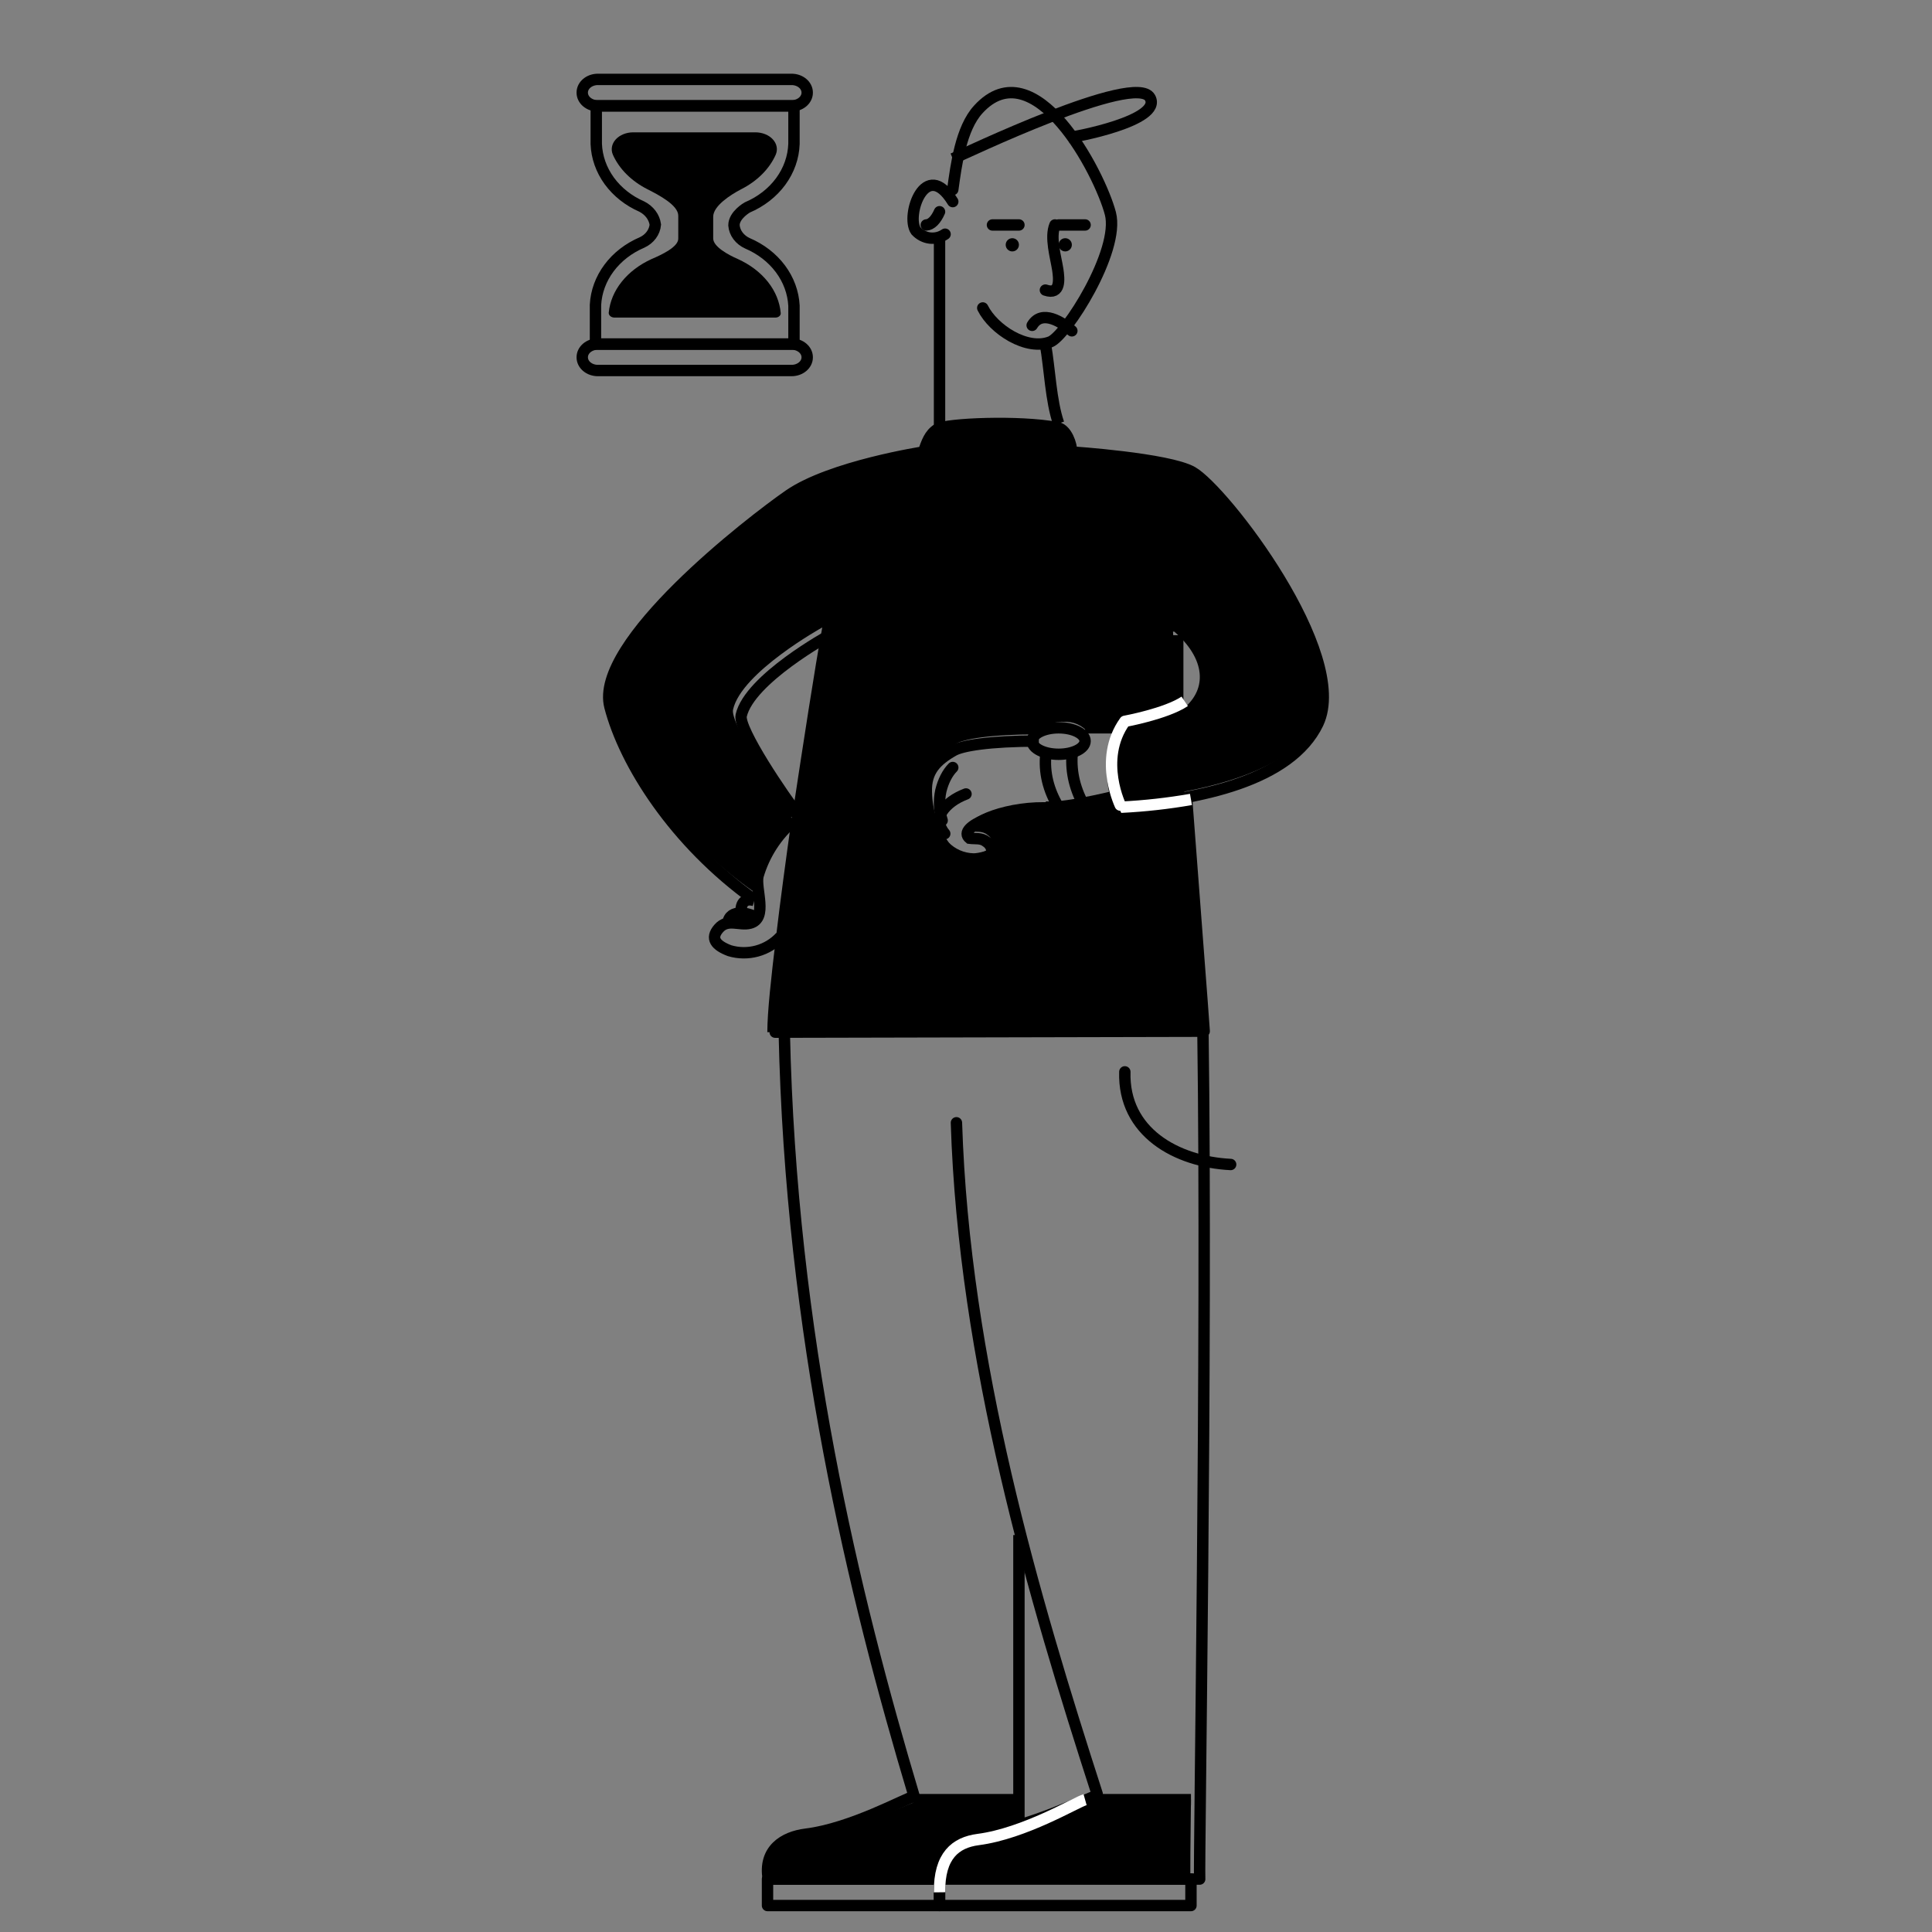 <svg width="146" height="146" viewBox="0 0 146 146" fill="none" xmlns="http://www.w3.org/2000/svg">
<rect x="0" y="0" width="146" height="146" fill="#808080" stroke="none"/>
<path d="M71.062 141.96V142C70.66 139.875 72.283 138.944 74.005 138.745C74.871 138.638 75.726 138.462 76.563 138.22C79.375 137.424 82.007 136.111 82.515 136H90C89.959 139.255 89.943 141.403 89.951 141.968L71.062 141.96Z" fill="black"/>
<path d="M71.461 142H58.058C57.669 139.878 59.308 138.944 61.038 138.753C64.64 138.346 68.961 136.136 69.632 136H77C77 137.237 77 137.979 77 138.13V138.234C76.155 138.476 75.291 138.653 74.417 138.761C72.703 138.936 71.056 139.862 71.461 142Z" fill="black"/>
<path d="M59.891 61.514C60.726 56.008 61.561 50.576 62.137 47.416C62.137 47.416 56.032 50.8 55.397 53.619C55.163 54.656 58.579 59.822 59.882 61.489L59.891 61.514ZM84.698 55.112C83.863 55.236 83.027 55.319 82.251 55.377C82.031 55.1 81.747 54.88 81.422 54.735C81.098 54.591 80.743 54.526 80.388 54.548C80.01 54.52 79.632 54.593 79.293 54.759C78.954 54.925 78.665 55.179 78.459 55.494C74.75 55.494 72.837 55.858 72.236 56.207C70.916 56.97 70.164 57.791 70.206 59.333C70.25 60.7 70.638 62.034 71.334 63.214C71.434 63.37 71.549 63.518 71.676 63.654C72.175 64.169 72.86 64.468 73.581 64.483C73.881 64.483 74.875 64.3 74.992 63.919C75.109 63.538 74.792 63.197 74.616 63.09C74.24 62.775 73.781 62.882 73.38 62.824C72.394 61.995 75.644 60.585 78.901 60.618H79.678H81.649C82.593 60.618 83.595 60.536 84.631 60.453C84.275 59.61 84.091 58.705 84.091 57.791C84.091 56.877 84.275 55.972 84.631 55.129L84.698 55.112ZM89.108 53.918C89.409 53.765 89.69 53.576 89.943 53.354C91.764 51.696 91.614 49.083 88.582 46.794C88.582 46.794 88.807 50.501 89.058 53.852L89.108 53.918ZM89.501 59.814C90.069 67.493 90.77 76.441 90.862 77.925L57.986 78C57.986 76.507 58.27 73.903 58.646 70.785C58.972 68.032 59.398 64.881 59.84 61.746H59.757C58.435 62.881 57.474 64.374 56.992 66.042C56.947 66.499 56.969 66.96 57.059 67.41H56.992C50.945 63.173 47.194 57.293 46.092 53.08C44.839 48.337 56.767 39.273 59.623 37.324C62.789 35.168 69.788 34.107 69.788 34.107C70.064 33.418 70.206 32.797 70.874 32.39L71.033 32.324C73.954 31.892 76.924 31.892 79.845 32.324H79.937C80.614 32.448 81.031 33.568 80.989 34.132C80.989 34.132 88.306 34.613 90.111 35.624C92.524 36.993 102.055 49.175 99.599 54.316C98.154 57.335 93.978 58.968 89.526 59.814H89.501Z" fill="black"/>
<path d="M81.02 57C80.912 58.365 81.246 59.729 82 61" stroke="black" stroke-width="0.86" stroke-miterlimit="10"/>
<path d="M79.032 57C78.89 58.362 79.221 59.727 80 61" stroke="black" stroke-width="0.86" stroke-miterlimit="10"/>
<path d="M85 60C83.22 60.434 80.326 61.105 79 60.986" stroke="black" stroke-width="0.86" stroke-linejoin="round"/>
<path d="M77 116C77 127.81 77 137.428 77 138" stroke="black" stroke-width="0.86" stroke-miterlimit="10"/>
<path d="M89.657 60.166C90.218 67.696 90.909 76.471 91 77.927L58.581 78C58.696 72.95 61.373 54.847 62.699 48C62.699 48 56.637 51.31 56.011 54.075C55.781 55.091 59.191 60.158 60.475 61.792" stroke="black" stroke-width="0.86" stroke-linejoin="round"/>
<path d="M58.981 70.791C58.507 71.306 57.895 71.678 57.217 71.865C56.538 72.051 55.819 72.045 55.144 71.846C54.1 71.456 53.64 70.921 54.322 70.151C55.004 69.38 55.892 69.98 56.697 69.761C58.044 69.388 57.067 67.198 57.28 66.201C57.755 64.57 58.7 63.11 60 62" stroke="black" stroke-width="0.86" stroke-miterlimit="10"/>
<path d="M88.567 47.733C88.567 47.295 88.567 47.034 88.567 47.034C91.565 49.357 91.749 52.008 89.92 53.692C88.843 54.685 84.667 55.493 84.667 55.493C84.296 56.337 84.096 57.248 84.078 58.172C84.061 59.095 84.227 60.013 84.567 60.871C90.655 60.45 97.52 59.003 99.599 54.668C102.054 49.45 92.526 37.06 90.104 35.672C88.3 34.645 80.984 34.157 80.984 34.157C80.984 33.584 80.608 32.473 79.932 32.322C77.009 31.766 71.513 32.019 70.87 32.414C70.227 32.81 70.035 33.458 69.785 34.157C69.785 34.157 62.786 35.234 59.621 37.422C56.765 39.4 44.839 48.599 46.092 53.414C47.203 57.69 50.952 63.657 57.007 68" stroke="black" stroke-width="0.86" stroke-linejoin="round"/>
<path d="M89 54C89 51.948 89 49.27 89 48" stroke="black" stroke-width="0.86" stroke-linejoin="round"/>
<path d="M78.505 56C74.672 56 72.7 56.364 72.076 56.711C70.727 57.472 69.959 58.291 70.002 59.83C70.026 61.397 70.561 62.917 71.53 64.173C72.04 64.687 72.74 64.985 73.476 65C73.784 65 74.8 64.818 74.919 64.438C75.039 64.057 74.714 63.718 74.535 63.61C74.151 63.296 73.681 63.404 73.272 63.346C72.255 62.518 75.636 61.096 79 61.154" stroke="black" stroke-width="0.86" stroke-miterlimit="10"/>
<path d="M80 57C81.105 57 82 56.552 82 56C82 55.448 81.105 55 80 55C78.895 55 78 55.448 78 56C78 56.552 78.895 57 80 57Z" stroke="black" stroke-width="0.86" stroke-miterlimit="10"/>
<path d="M85.003 81C84.871 85.553 88.898 87.793 93 88" stroke="black" stroke-width="0.86" stroke-miterlimit="10" stroke-linecap="round"/>
<path d="M72.277 84.847C72.846 102.901 78.116 120.724 82.92 135.591V135.69C82.241 135.83 77.828 138.118 74.111 138.539C72.337 138.746 70.648 139.704 71.064 141.917L90.66 142C90.583 140.926 91.237 101.894 90.906 78" stroke="black" stroke-width="0.86" stroke-linecap="round" stroke-linejoin="round"/>
<path d="M59.267 78C59.756 100.878 64.522 120.523 69.083 135.75C68.444 135.891 64.348 138.187 60.892 138.61C59.235 138.817 57.673 139.779 58.059 142H71" stroke="black" stroke-width="0.86" stroke-linecap="round" stroke-linejoin="round"/>
<path d="M72 14.327C72.26 12.462 72.604 9.711 73.931 8.265C78.187 3.607 83.114 13.087 83.912 16.134C84.65 18.976 80.554 25.383 79.37 25.835C77.599 26.533 75.072 24.89 74.266 23.272" stroke="black" stroke-width="0.86" stroke-miterlimit="10" stroke-linecap="round"/>
<path d="M71 33C71 27.84 71 23.151 71 18" stroke="black" stroke-width="0.86" stroke-miterlimit="10"/>
<path d="M79 26C79.335 27.89 79.407 30.292 80 32" stroke="black" stroke-width="0.86" stroke-miterlimit="10"/>
<path d="M72 15.235C69.94 11.887 68.424 16.283 69.212 17.437C69.5 17.747 69.874 17.942 70.274 17.989C70.675 18.036 71.078 17.933 71.419 17.697" stroke="black" stroke-width="0.86" stroke-miterlimit="10" stroke-linecap="round"/>
<path d="M80.814 10.383C81.1 10.383 87.86 9.129 86.908 7.386C85.822 5.406 72.808 11.669 72 12" stroke="black" stroke-width="0.86" stroke-miterlimit="10"/>
<path d="M77 17C76.679 17 76.331 17 75.983 17C75.636 17 75.299 17 75 17" stroke="black" stroke-width="0.86" stroke-miterlimit="10" stroke-linecap="round"/>
<path d="M82 17C81.679 17 81.331 17 80.984 17C80.636 17 80.299 17 80 17" stroke="black" stroke-width="0.86" stroke-miterlimit="10" stroke-linecap="round"/>
<path d="M78 24.585C78.727 23.355 80.273 24.345 81 25" stroke="black" stroke-width="0.86" stroke-linecap="round" stroke-linejoin="round"/>
<path d="M71 16C70.727 16.622 70.371 16.978 70 17" stroke="black" stroke-width="0.86" stroke-miterlimit="10" stroke-linecap="round"/>
<path d="M76.5 19C76.776 19 77 18.776 77 18.5C77 18.224 76.776 18 76.5 18C76.224 18 76 18.224 76 18.5C76 18.776 76.224 19 76.5 19Z" fill="black"/>
<path d="M80.5 19C80.776 19 81 18.776 81 18.5C81 18.224 80.776 18 80.5 18C80.224 18 80 18.224 80 18.5C80 18.776 80.224 19 80.5 19Z" fill="black"/>
<path d="M79.722 17C79.333 17.937 79.786 19.411 79.937 20.386C80.032 21.047 80.183 22.329 79 21.922" stroke="black" stroke-width="0.86" stroke-miterlimit="10" stroke-linecap="round"/>
<path d="M69 136H77" stroke="black" stroke-width="0.86" stroke-miterlimit="10"/>
<path d="M83 136H90" stroke="black" stroke-width="0.86" stroke-miterlimit="10"/>
<path d="M90 142H71V144H90V142Z" stroke="black" stroke-width="0.86" stroke-linecap="round" stroke-linejoin="round"/>
<path d="M71 142H58V144H71V142Z" stroke="black" stroke-width="0.86" stroke-linecap="round" stroke-linejoin="round"/>
<path d="M71.394 63C71.174 62.745 71.043 62.462 71.009 62.172C70.975 61.882 71.039 61.59 71.198 61.317C71.56 60.767 72.192 60.305 73 60" stroke="black" stroke-width="0.86" stroke-linecap="round" stroke-linejoin="round"/>
<path d="M71.198 62C71.087 61.659 71.021 61.283 71.004 60.897C70.987 60.511 71.02 60.123 71.099 59.76C71.278 59.029 71.594 58.412 72 58" stroke="black" stroke-width="0.86" stroke-linecap="round" stroke-linejoin="round"/>
<path d="M55.003 70C54.925 68.652 56.471 68.959 57 69.258" stroke="black" stroke-width="0.86" stroke-miterlimit="10"/>
<path d="M56.006 69C55.929 67.884 56.647 67.951 57 68.051" stroke="black" stroke-width="0.86" stroke-miterlimit="10"/>
<path d="M82 55C83.003 55 84.004 55 85 55" stroke="black" stroke-width="0.86" stroke-miterlimit="10"/>
<path d="M89.526 53C88.121 53.941 85.006 54.511 85.006 54.511C82.923 57.409 84.718 61 84.735 61C86.501 60.912 88.259 60.717 90 60.414" stroke="white" stroke-width="0.86" stroke-linejoin="round"/>
<path d="M82 136C81.329 136.189 77.439 138.553 73.912 139.013C72.214 139.238 70.968 140.222 71.001 143" stroke="white" stroke-width="0.86" stroke-linejoin="round"/>
<path d="M60 10.877V8H45.059V10.877C45.096 11.869 45.436 12.833 46.042 13.668C46.649 14.502 47.5 15.174 48.504 15.613C48.781 15.755 49.018 15.951 49.195 16.187C49.372 16.423 49.484 16.693 49.523 16.974C49.498 17.256 49.392 17.528 49.216 17.765C49.04 18.001 48.799 18.193 48.516 18.324C47.504 18.756 46.643 19.422 46.025 20.253C45.406 21.083 45.052 22.046 45 23.04V26H60V23.092C59.946 22.1 59.591 21.139 58.973 20.311C58.354 19.482 57.494 18.818 56.484 18.387C56.197 18.257 55.952 18.063 55.773 17.825C55.594 17.587 55.488 17.311 55.465 17.026C55.465 16.247 56.473 15.676 56.473 15.676C57.501 15.24 58.374 14.561 58.996 13.715C59.618 12.869 59.965 11.887 60 10.877V10.877Z" stroke="black" stroke-width="0.86" stroke-miterlimit="10"/>
<path d="M59.818 26H45.182C44.529 26 44 26.445 44 26.995V27.005C44 27.555 44.529 28 45.182 28H59.818C60.471 28 61 27.555 61 27.005V26.995C61 26.445 60.471 26 59.818 26Z" stroke="black" stroke-width="0.86" stroke-miterlimit="10"/>
<path d="M59.818 6H45.182C44.529 6 44 6.445 44 6.995V7.005C44 7.555 44.529 8 45.182 8H59.818C60.471 8 61 7.555 61 7.005V6.995C61 6.445 60.471 6 59.818 6Z" stroke="black" stroke-width="0.86" stroke-miterlimit="10"/>
<path d="M53.896 18.018V16.381C53.896 15.572 55.166 14.743 56.004 14.304C57.219 13.688 58.139 12.771 58.618 11.698C58.703 11.505 58.729 11.299 58.692 11.097C58.655 10.895 58.558 10.703 58.407 10.537C58.257 10.371 58.058 10.235 57.828 10.142C57.597 10.049 57.342 10 57.082 10H47.854C47.595 10 47.339 10.049 47.109 10.142C46.878 10.235 46.679 10.371 46.529 10.537C46.379 10.703 46.281 10.895 46.245 11.097C46.208 11.299 46.233 11.505 46.318 11.698C46.798 12.771 47.718 13.688 48.933 14.304C49.796 14.743 51.256 15.502 51.256 16.301V18.038C51.256 18.668 49.987 19.257 49.238 19.576C48.321 19.995 47.547 20.583 46.983 21.289C46.419 21.995 46.082 22.799 46.001 23.631C45.997 23.678 46.006 23.726 46.027 23.77C46.048 23.815 46.08 23.856 46.121 23.891C46.163 23.925 46.213 23.953 46.269 23.972C46.325 23.99 46.385 24 46.445 24H58.593C58.649 24 58.703 23.991 58.755 23.974C58.806 23.957 58.852 23.931 58.89 23.899C58.928 23.868 58.957 23.83 58.976 23.789C58.995 23.748 59.003 23.704 58.999 23.66C58.927 22.823 58.594 22.012 58.03 21.3C57.465 20.588 56.687 19.996 55.762 19.576C55.051 19.267 53.896 18.648 53.896 18.018Z" fill="black"/>
</svg>
